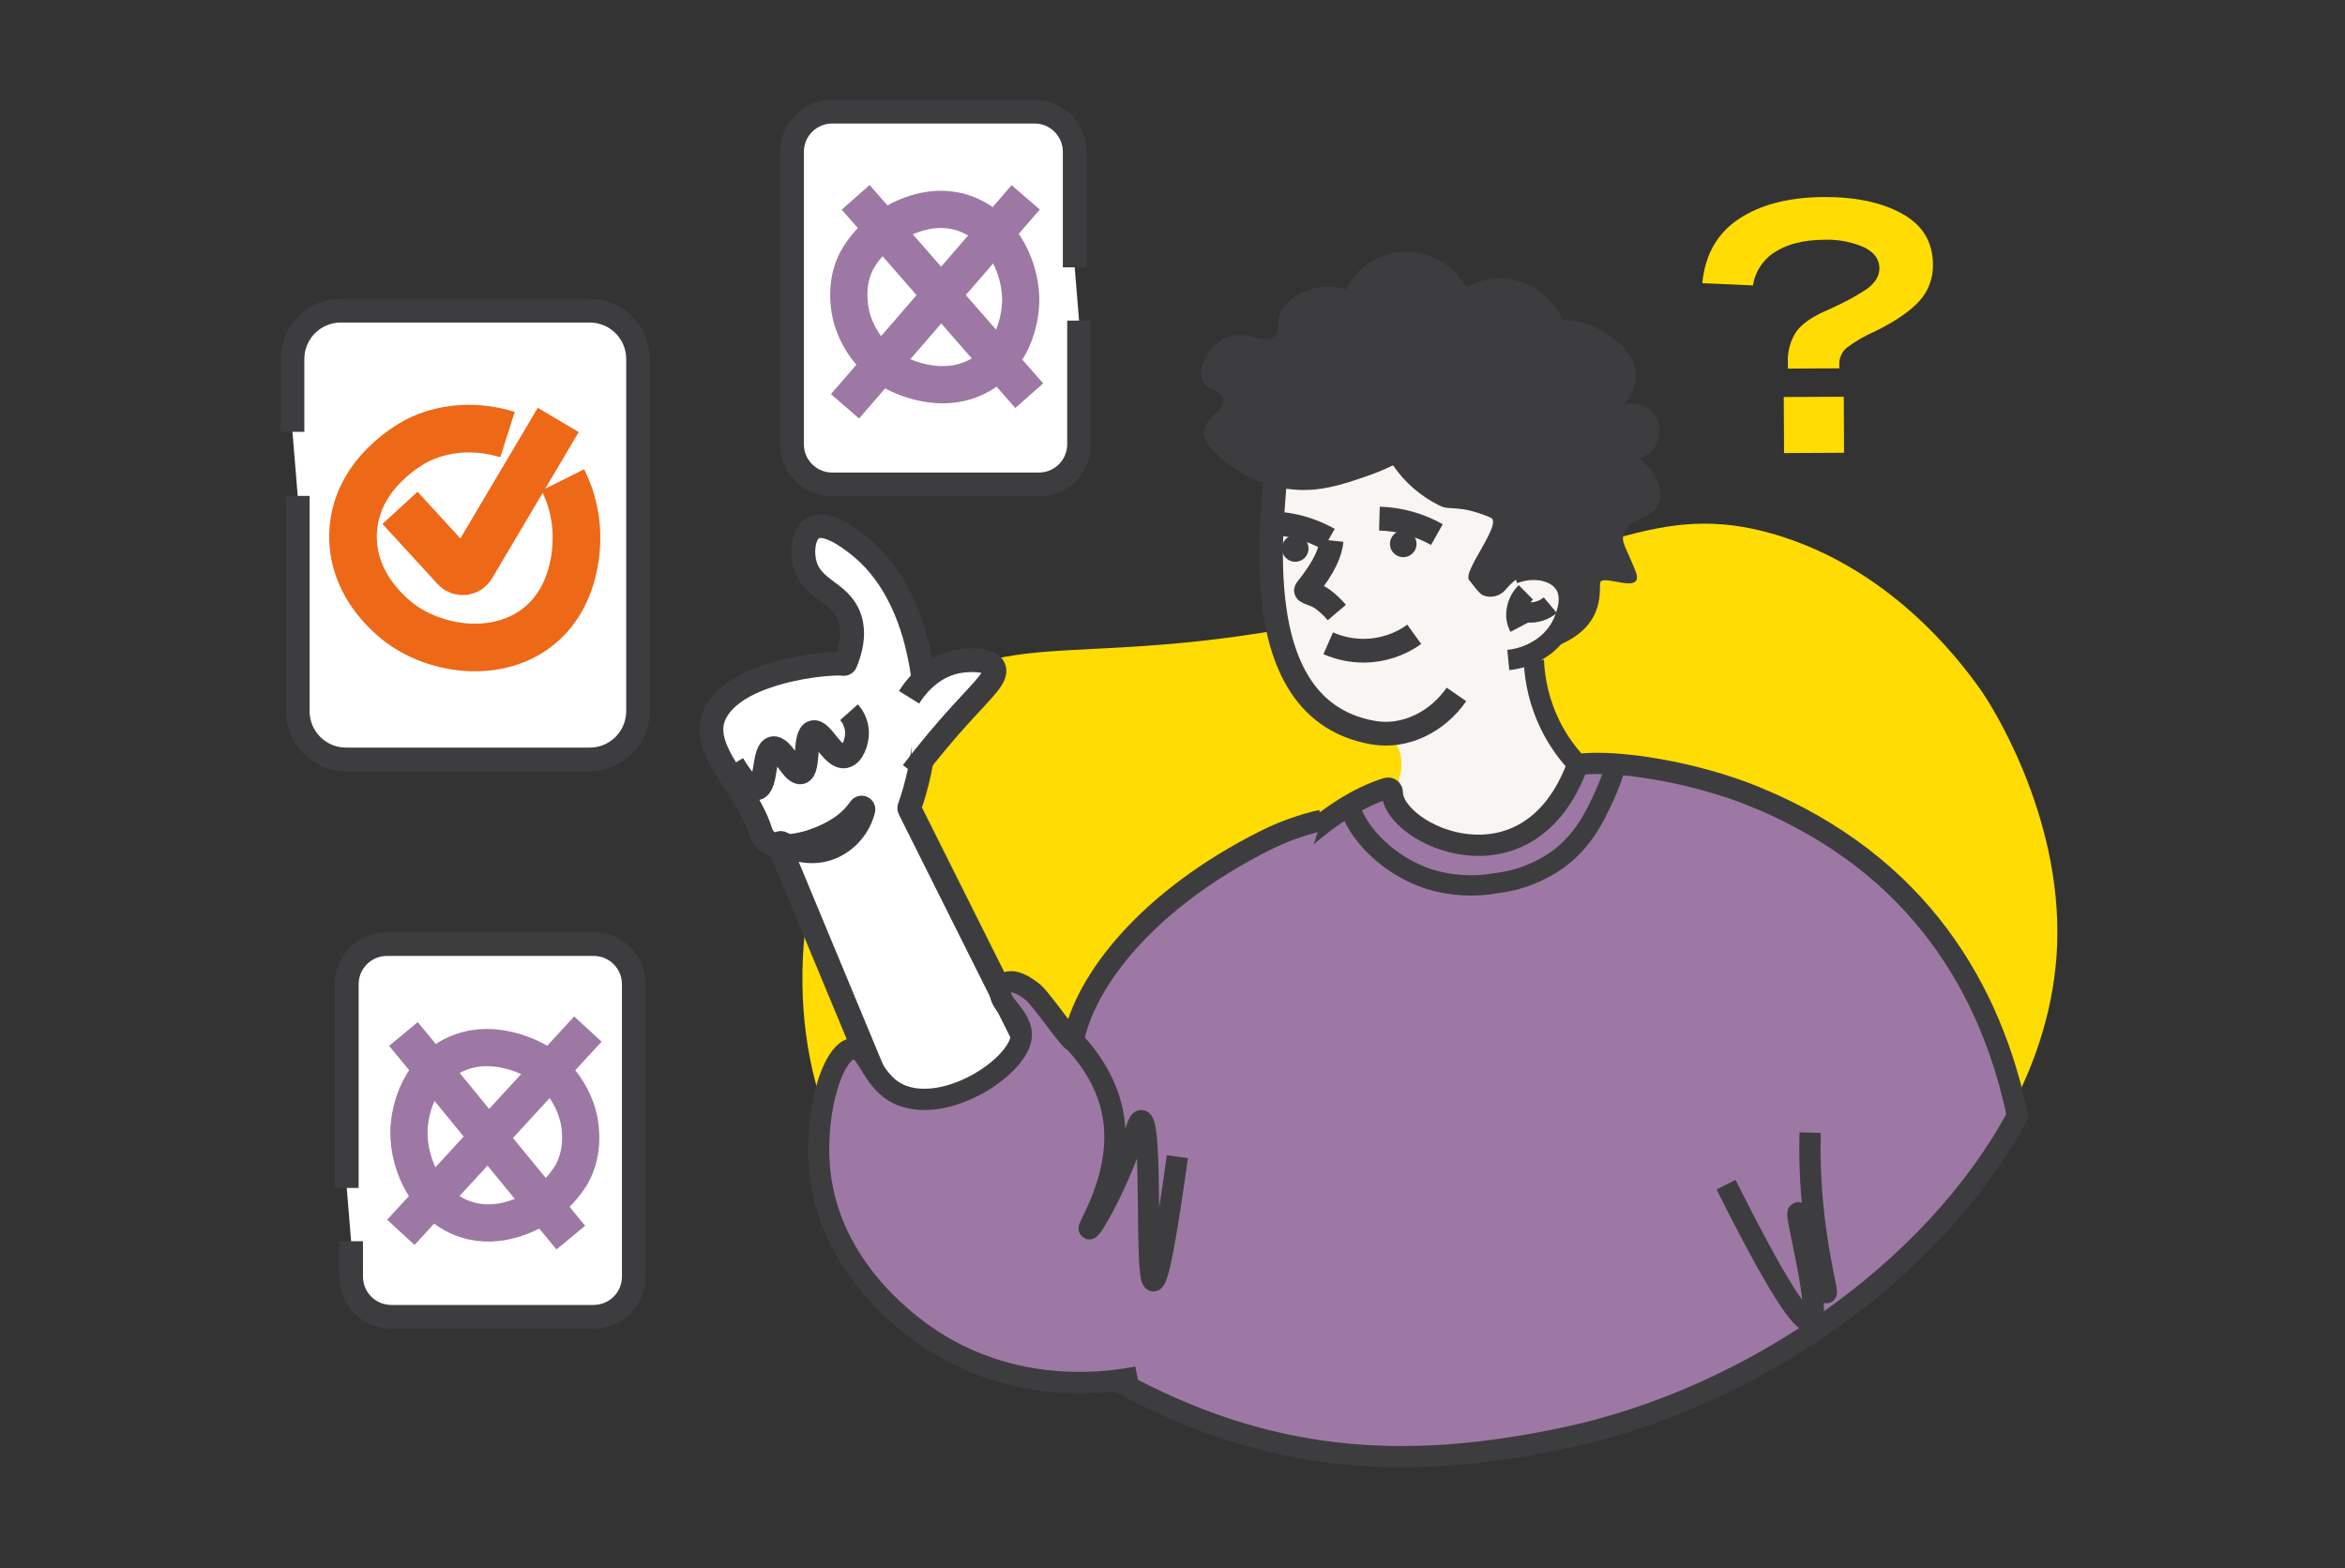 <svg width="441" height="295" viewBox="0 0 441 295" fill="none" xmlns="http://www.w3.org/2000/svg">
<rect x="0" y="0" width="441" height="295" fill="#333333" stroke="none"/>
<g clip-path="url(#clip0_9231_1567)">
<path d="M372.833 130.266C367.946 123.18 354.929 106.811 333.873 100.554C311.707 93.966 300.529 104.499 260.974 114.216C204.112 128.185 189.853 115.595 171.235 132.505C152.337 149.672 147.202 180.658 153.383 203.678C166.772 253.548 237.468 281.689 293.451 269.563C338.733 259.754 385.045 221.292 386.854 177.982C387.912 152.675 373.541 131.291 372.833 130.266Z" fill="#FFDC04"/>
<path d="M320.135 53.264C320.647 47.9 322.946 43.867 327.033 41.165C331.12 38.463 336.452 37.095 343.031 37.06C348.979 37.03 353.873 38.075 357.714 40.197C361.554 42.317 363.486 45.495 363.509 49.73C363.58 52.278 362.66 54.754 360.942 56.637C359.216 58.538 356.466 60.422 352.691 62.289C350.754 63.129 348.922 64.193 347.233 65.46C346.789 65.852 346.439 66.339 346.208 66.884C345.977 67.429 345.871 68.019 345.897 68.61L345.901 69.285L336.237 69.335L336.23 68.255C336.106 66.114 336.701 63.993 337.922 62.23C339.063 60.737 341.118 59.375 344.086 58.143C345.658 57.415 346.872 56.823 347.727 56.367C348.58 55.911 349.523 55.355 350.557 54.697C351.435 54.184 352.192 53.488 352.777 52.657C353.209 52.005 353.44 51.239 353.441 50.456C353.432 48.745 352.446 47.42 350.481 46.484C348.146 45.475 345.614 45.004 343.073 45.103C339.289 45.123 336.228 45.871 333.892 47.347C332.768 48.032 331.807 48.955 331.077 50.05C330.347 51.146 329.866 52.388 329.666 53.689L320.135 53.264ZM335.507 85.223L335.452 74.68L346.738 74.622L346.793 85.165L335.507 85.223Z" fill="#FFDC04"/>
<path d="M299.749 148.28C296.485 143.761 293.222 139.242 289.958 134.724C289.205 131.209 288.452 127.694 287.699 124.18C290.962 121.418 294.226 118.656 297.489 115.895C295.481 108.364 293.472 100.833 291.464 93.301C280.92 89.786 270.377 86.272 259.833 82.757C253.054 84.766 246.276 86.774 239.498 88.782V115.895L244.017 127.192C247.28 130.456 250.544 133.719 253.808 136.983C257.039 136.29 260.328 137.091 262.092 139.242C264.7 142.424 263.949 148.526 259.08 152.046C258.93 153.292 257.57 166.321 266.611 173.887C276.885 182.484 295.471 179.742 301.255 168.615C305.816 159.84 300.466 149.604 299.749 148.28Z" fill="#F9F5F2"/>
<path d="M329.809 149.778C318.832 145.318 304.281 142.85 296.706 143.795C287.476 169.044 261.887 157.015 261.834 149.045C261.837 148.923 261.812 148.801 261.76 148.69C261.707 148.58 261.63 148.483 261.533 148.408C261.436 148.333 261.323 148.282 261.203 148.259C261.083 148.236 260.959 148.242 260.841 148.276C249.77 151.596 234.324 165.261 222.351 187.771C216.758 198.289 214.331 210.943 213.059 217.58C211.139 227.483 210.001 237.522 209.655 247.604C209.502 251.63 209.61 255.661 209.977 259.673C237.947 274.995 263.502 277.129 294.956 270.316C328.938 262.955 363.5 239.456 379.398 209.882C374.61 186.842 361.379 162.605 329.809 149.778Z" fill="#9E78A4"/>
<path d="M329.809 149.778C318.832 145.318 304.281 142.85 296.706 143.795C287.476 169.044 261.887 157.015 261.834 149.045C261.837 148.923 261.812 148.801 261.76 148.69C261.707 148.58 261.63 148.483 261.533 148.408C261.436 148.333 261.323 148.282 261.203 148.259C261.083 148.236 260.959 148.242 260.841 148.276C249.77 151.596 234.324 165.261 222.351 187.771C216.758 198.289 214.331 210.943 213.059 217.58C211.139 227.483 210.001 237.522 209.655 247.604C209.502 251.63 209.61 255.661 209.977 259.673C237.947 274.995 263.502 277.129 294.956 270.316C328.938 262.955 363.5 239.456 379.398 209.882C374.61 186.842 361.379 162.605 329.809 149.778Z" stroke="#3D3D3F" stroke-width="4" stroke-miterlimit="10"/>
<path d="M240.273 82.757C240.94 89.136 230.969 133.142 258.306 137.818C264.22 138.83 270.327 135.801 273.9 130.622" stroke="#3D3D3F" stroke-width="4.467" stroke-miterlimit="10"/>
<path d="M283.646 124.143C285.753 123.936 287.781 123.235 289.565 122.097C291.546 120.882 293.105 119.086 294.027 116.953C294.559 115.653 296.027 112.064 293.989 109.493C292.214 107.255 288.341 106.494 284.631 107.9" stroke="#3D3D3F" stroke-width="3.821" stroke-miterlimit="10"/>
<path d="M261.977 87.533C260.286 88.347 258.547 89.058 256.77 89.662C252.309 91.181 248.041 92.634 242.654 92.025C238.292 91.516 234.163 89.784 230.744 87.027C228.615 85.339 226.333 83.53 226.437 81.262C226.571 78.331 230.582 77.061 230.044 74.944C229.629 73.31 227.116 73.581 226.206 71.714C225.017 69.276 227.305 64.715 230.82 63.422C234.499 62.07 237.839 64.917 239.729 63.19C240.868 62.149 239.896 60.897 240.751 58.923C242.214 55.54 247.719 53.085 251.945 54.132C256.888 55.355 257.465 60.721 261.006 60.647C263.804 60.589 263.911 57.226 268.246 55.559C271.212 54.418 275.454 54.339 278.582 56.207C282.787 58.718 282.443 63.235 285.403 63.681C287.657 64.02 288.428 61.487 291.466 60.538C297.083 58.784 306.436 63.705 307.478 69.3C308.593 75.288 301.893 78.156 303.986 81.553C305.197 83.516 306.301 84.249 309.356 87.145C311.114 88.812 312.905 91.909 312.028 94.456C310.897 97.741 306.315 97.245 305.34 100.451C304.862 102.023 305.747 102.854 307.554 107.361C309.516 112.257 301.161 107.719 300.926 109.659C300.716 111.383 301.993 118.537 291.374 122.021C295.561 116.3 296.381 111.148 292.31 107.694C289.626 105.416 285.081 108.512 283.106 110.958C282.598 111.543 281.921 111.956 281.168 112.139C280.415 112.322 279.624 112.266 278.904 111.978C278.143 111.69 276.83 109.728 276.301 109.132C274.904 107.558 282.732 98.374 280.312 97.355C274.317 94.829 272.864 96.098 270.861 95.168C267.282 93.445 264.218 90.812 261.977 87.533Z" fill="#3D3D3F"/>
<path d="M286.948 111.416C286.34 112.02 285.867 112.747 285.56 113.548C285.253 114.348 285.12 115.205 285.168 116.061C285.239 116.726 285.434 117.372 285.744 117.964" stroke="#3D3D3F" stroke-width="3.821" stroke-miterlimit="10"/>
<path d="M285.676 114.749C286.22 114.993 286.801 115.145 287.394 115.198C288.903 115.293 290.39 114.806 291.55 113.838" stroke="#3D3D3F" stroke-width="3.821" stroke-miterlimit="10"/>
<path d="M251.824 59.859C251.784 62.379 252.495 64.854 253.866 66.969C255.237 69.084 257.206 70.743 259.523 71.736C261.84 72.728 264.4 73.008 266.877 72.541C269.354 72.074 271.635 70.88 273.432 69.112C275.228 67.344 276.458 65.082 276.964 62.613C277.471 60.144 277.231 57.58 276.276 55.247C275.321 52.915 273.693 50.919 271.6 49.515C269.507 48.11 267.044 47.36 264.523 47.36C261.182 47.334 257.967 48.636 255.585 50.98C253.203 53.324 251.851 56.518 251.824 59.859Z" fill="#3D3D3F"/>
<path d="M269.423 64.859C269.383 67.379 270.094 69.854 271.465 71.969C272.836 74.084 274.806 75.743 277.123 76.735C279.44 77.728 282 78.008 284.476 77.541C286.953 77.074 289.235 75.88 291.031 74.112C292.828 72.344 294.058 70.082 294.564 67.612C295.07 65.143 294.831 62.579 293.876 60.247C292.92 57.914 291.293 55.919 289.2 54.514C287.107 53.11 284.643 52.36 282.123 52.36C278.781 52.333 275.566 53.635 273.185 55.979C270.803 58.323 269.45 61.517 269.423 64.859Z" fill="#3D3D3F"/>
<path d="M301.624 81.063C301.607 82.104 301.901 83.127 302.467 84.001C303.034 84.874 303.847 85.56 304.804 85.969C305.761 86.379 306.819 86.495 307.842 86.302C308.865 86.109 309.808 85.616 310.55 84.886C311.292 84.155 311.8 83.221 312.009 82.201C312.218 81.181 312.12 80.122 311.725 79.158C311.33 78.195 310.658 77.37 309.793 76.79C308.929 76.21 307.911 75.9 306.87 75.9C305.49 75.889 304.162 76.427 303.178 77.395C302.194 78.364 301.635 79.683 301.624 81.063Z" fill="#3D3D3F"/>
<path d="M303.722 144.353C303.174 146.206 302.492 148.016 301.682 149.771C299.956 153.509 297.818 158.14 292.892 161.728C289.498 164.113 285.566 165.623 281.447 166.122C277.259 166.875 272.952 166.63 268.877 165.407C259.686 162.405 254.069 154.924 253.59 150.495" stroke="#3D3D3F" stroke-width="3.821" stroke-miterlimit="10"/>
<path d="M249.783 121.003C251.939 121.945 254.269 122.421 256.621 122.401C259.977 122.357 263.238 121.281 265.961 119.319" stroke="#3D3D3F" stroke-width="4.467" stroke-miterlimit="10"/>
<path d="M288.451 124.18C288.618 128.361 289.643 132.462 291.464 136.23C292.657 138.683 294.177 140.963 295.983 143.008" stroke="#3D3D3F" stroke-width="3.821" stroke-miterlimit="10"/>
<path d="M251.406 115.213C250.636 114.308 249.77 113.489 248.823 112.77C247.207 111.543 245.2 111.491 245.677 110.892C249.214 106.455 250.196 103.837 250.412 101.686" stroke="#3D3D3F" stroke-width="4.484" stroke-miterlimit="10"/>
<path d="M259.414 97.549C263.207 97.66 266.916 98.694 270.22 100.56" stroke="#3D3D3F" stroke-width="4.484" stroke-miterlimit="10"/>
<path d="M266.398 102.3C266.398 102.795 266.252 103.279 265.977 103.69C265.702 104.101 265.311 104.422 264.854 104.611C264.397 104.801 263.894 104.85 263.408 104.754C262.923 104.657 262.477 104.419 262.127 104.069C261.777 103.719 261.539 103.273 261.443 102.788C261.346 102.303 261.396 101.8 261.585 101.343C261.774 100.885 262.095 100.495 262.506 100.22C262.918 99.945 263.402 99.798 263.896 99.798C264.225 99.798 264.55 99.863 264.854 99.989C265.158 100.114 265.433 100.298 265.666 100.531C265.898 100.763 266.082 101.039 266.208 101.343C266.334 101.646 266.398 101.971 266.398 102.3Z" fill="#3D3D3F"/>
<path d="M239.098 98.419C242.891 98.53 246.6 99.564 249.904 101.43" stroke="#3D3D3F" stroke-width="4.484" stroke-miterlimit="10"/>
<path d="M246.082 103.17C246.082 103.664 245.935 104.148 245.66 104.56C245.385 104.971 244.995 105.292 244.537 105.481C244.08 105.67 243.577 105.72 243.092 105.623C242.607 105.527 242.161 105.289 241.811 104.939C241.461 104.589 241.223 104.143 241.126 103.658C241.03 103.172 241.079 102.669 241.269 102.212C241.458 101.755 241.779 101.364 242.19 101.089C242.601 100.814 243.085 100.668 243.58 100.668C243.909 100.668 244.234 100.732 244.538 100.858C244.841 100.984 245.117 101.168 245.349 101.4C245.582 101.633 245.766 101.909 245.892 102.212C246.017 102.516 246.082 102.841 246.082 103.17Z" fill="#3D3D3F"/>
<path d="M170.21 216.062C162.309 197.052 154.409 178.042 146.509 159.033C146.482 158.967 146.475 158.895 146.49 158.825C146.505 158.756 146.541 158.693 146.594 158.645C146.646 158.597 146.712 158.566 146.783 158.557C146.853 158.548 146.925 158.561 146.988 158.594C148.614 159.471 152.141 160.926 155.9 159.577C157.56 158.962 159.034 157.931 160.179 156.581C161.225 155.351 161.976 153.897 162.373 152.332C162.394 152.253 162.386 152.17 162.351 152.097C162.316 152.024 162.257 151.965 162.183 151.932C162.109 151.898 162.026 151.892 161.948 151.913C161.869 151.935 161.802 151.984 161.756 152.051C160.965 153.191 160.007 154.205 158.913 155.058C154.301 158.641 144.579 161.382 143.097 156.565C140.084 146.774 128.831 139.279 136.319 131.711C142.324 125.642 156.708 124.557 158.641 124.884C158.719 124.897 158.8 124.882 158.869 124.843C158.939 124.804 158.992 124.742 159.022 124.669C160.767 120.382 160.347 117.615 159.666 115.895C157.809 111.208 152.702 110.989 151.381 106.105C150.713 103.631 151.127 100.373 152.888 99.326C155.353 97.861 159.683 101.193 161.172 102.339C170.139 109.239 172.42 120.631 173.222 124.933C174.832 133.966 174.069 143.262 171.01 151.912C170.995 151.955 170.988 152 170.992 152.046C170.995 152.091 171.007 152.135 171.028 152.175C179.658 169.436 188.289 186.697 196.92 203.959C197.305 204.73 197.69 205.501 198.076 206.271" fill="white"/>
<path d="M170.21 216.062C162.309 197.052 154.409 178.042 146.509 159.033C146.482 158.967 146.475 158.895 146.49 158.825C146.505 158.756 146.541 158.693 146.594 158.645C146.646 158.597 146.712 158.566 146.783 158.557C146.853 158.548 146.925 158.561 146.988 158.594C148.614 159.471 152.141 160.926 155.9 159.577C157.56 158.962 159.034 157.931 160.179 156.581C161.225 155.351 161.976 153.897 162.373 152.332C162.394 152.253 162.386 152.17 162.351 152.097C162.316 152.024 162.257 151.965 162.183 151.932C162.109 151.898 162.026 151.892 161.948 151.913C161.869 151.935 161.802 151.984 161.756 152.051C160.965 153.191 160.007 154.205 158.913 155.058C154.301 158.641 144.579 161.382 143.097 156.565C140.084 146.774 128.831 139.279 136.319 131.711C142.324 125.642 156.708 124.557 158.641 124.884C158.719 124.897 158.8 124.882 158.869 124.843C158.939 124.804 158.992 124.742 159.022 124.669C160.767 120.382 160.347 117.615 159.666 115.895C157.809 111.208 152.702 110.989 151.381 106.105C150.713 103.631 151.127 100.373 152.888 99.326C155.353 97.861 159.683 101.193 161.172 102.339C170.139 109.239 172.42 120.631 173.222 124.933C174.832 133.966 174.069 143.262 171.01 151.912C170.995 151.955 170.988 152 170.992 152.046C170.995 152.091 171.007 152.135 171.028 152.175C179.658 169.436 188.289 186.697 196.92 203.959C197.305 204.73 197.69 205.501 198.076 206.271" stroke="#3D3D3F" stroke-width="4.467" stroke-miterlimit="10"/>
<path d="M248.536 154.305C244.882 155.131 241.342 156.395 237.992 158.071C215.737 169.228 204.101 184.431 201.841 195.728C201.687 196.5 195.916 188.021 194.31 186.69C192.122 184.876 189.286 183.601 188.285 185.937C187.129 188.635 192.362 190.987 192.05 194.974C191.629 200.354 179.01 209.014 170.21 206.271C163.909 204.308 163.421 196.936 160.419 197.234C156.405 197.631 152.638 210.618 154.394 222.087C157.123 239.92 172.279 250.153 175.482 252.213C192.08 262.891 209.634 259.852 213.891 258.991" fill="#9E78A4"/>
<path d="M248.536 154.305C244.882 155.131 241.342 156.395 237.992 158.071C215.737 169.228 204.101 184.431 201.841 195.728C201.687 196.5 195.916 188.021 194.31 186.69C192.122 184.876 189.286 183.601 188.285 185.937C187.129 188.635 192.362 190.987 192.05 194.974C191.629 200.354 179.01 209.014 170.21 206.271C163.909 204.308 163.421 196.936 160.419 197.234C156.405 197.631 152.638 210.618 154.394 222.087C157.123 239.92 172.279 250.153 175.482 252.213C192.08 262.891 209.634 259.852 213.891 258.991" stroke="#3D3D3F" stroke-width="4" stroke-miterlimit="10"/>
<path d="M201.84 195.728C205.032 199.13 208.377 203.9 209.371 210.037C211.164 221.107 204.388 230.927 204.852 231.125C205.221 231.282 209.065 224.964 212.384 216.062C213.738 212.43 214.117 210.746 214.643 210.79C216.842 210.975 215.258 240.777 216.903 240.916C217.82 240.993 219.447 231.817 221.421 217.568" fill="#9E78A4"/>
<path d="M201.84 195.728C205.032 199.13 208.377 203.9 209.371 210.037C211.164 221.107 204.388 230.927 204.852 231.125C205.221 231.282 209.065 224.964 212.384 216.062C213.738 212.43 214.117 210.746 214.643 210.79C216.842 210.975 215.258 240.777 216.903 240.916C217.82 240.993 219.447 231.817 221.421 217.568" stroke="#3D3D3F" stroke-width="4" stroke-miterlimit="10"/>
<path d="M159.665 133.97C160.593 135.011 161.126 136.343 161.171 137.736C161.202 139.568 160.318 141.969 158.912 142.255C156.619 142.72 154.525 137.235 152.887 137.736C151.15 138.268 152.244 144.821 150.628 145.267C149.129 145.682 147.076 140.36 145.356 140.749C143.496 141.168 144.254 147.755 142.343 148.28C141.207 148.593 139.57 146.64 137.824 143.761" fill="white"/>
<path d="M159.665 133.97C160.593 135.011 161.126 136.343 161.171 137.736C161.202 139.568 160.318 141.969 158.912 142.255C156.619 142.72 154.525 137.235 152.887 137.736C151.15 138.268 152.244 144.821 150.628 145.267C149.129 145.682 147.076 140.36 145.356 140.749C143.496 141.168 144.254 147.755 142.343 148.28C141.207 148.593 139.57 146.64 137.824 143.761" stroke="#3D3D3F" stroke-width="4.467" stroke-miterlimit="10"/>
<path d="M171.577 145.268C174.826 141.003 177.949 137.333 180.779 134.225C185.039 129.547 187.624 127.255 186.914 125.636C186.175 123.953 182.323 124.019 180.165 124.409C174.759 125.386 171.755 129.883 170.963 131.158" fill="white"/>
<path d="M171.577 145.268C174.826 141.003 177.949 137.333 180.779 134.225C185.039 129.547 187.624 127.255 186.914 125.636C186.175 123.953 182.323 124.019 180.165 124.409C174.759 125.386 171.755 129.883 170.963 131.158" stroke="#3D3D3F" stroke-width="4.467" stroke-miterlimit="10"/>
<path d="M324.602 222.84C334.423 242.446 338.939 249.027 340.417 248.447C342.779 247.521 337.497 228.271 338.158 228.112C338.748 227.971 342.94 243.299 343.43 243.175C343.828 243.074 340.809 233.037 340.417 219.075C340.348 216.601 340.376 214.529 340.417 213.05" fill="#9E78A4"/>
<path d="M324.602 222.84C334.423 242.446 338.939 249.027 340.417 248.447C342.779 247.521 337.497 228.271 338.158 228.112C338.748 227.971 342.94 243.299 343.43 243.175C343.828 243.074 340.809 233.037 340.417 219.075C340.348 216.601 340.376 214.529 340.417 213.05" stroke="#3D3D3F" stroke-width="4" stroke-miterlimit="10"/>
<path d="M55.987 93.286V133.769C55.987 136.179 56.945 138.49 58.649 140.195C60.353 141.899 62.664 142.857 65.075 142.857H110.91C113.321 142.857 115.632 141.899 117.336 140.195C119.04 138.49 119.998 136.179 119.998 133.769V67.521C119.998 66.327 119.763 65.146 119.306 64.043C118.849 62.941 118.18 61.939 117.336 61.095C116.492 60.251 115.491 59.582 114.388 59.125C113.285 58.668 112.104 58.433 110.91 58.433H64.088C61.678 58.433 59.366 59.391 57.662 61.095C55.958 62.799 55 65.111 55 67.521V81.228" fill="white"/>
<path d="M55.987 93.286V133.769C55.987 136.179 56.945 138.49 58.649 140.195C60.353 141.899 62.664 142.857 65.075 142.857H110.91C113.321 142.857 115.632 141.899 117.336 140.195C119.04 138.49 119.998 136.179 119.998 133.769V67.521C119.998 66.327 119.763 65.146 119.306 64.043C118.849 62.941 118.18 61.939 117.336 61.095C116.492 60.251 115.491 59.582 114.388 59.125C113.285 58.668 112.104 58.433 110.91 58.433H64.088C61.678 58.433 59.366 59.391 57.662 61.095C55.958 62.799 55 65.111 55 67.521V81.228" stroke="#3D3D3F" stroke-width="4.467" stroke-miterlimit="10"/>
<path d="M66.031 233.47V240.146C66.031 242.148 66.826 244.068 68.242 245.483C69.657 246.899 71.577 247.694 73.579 247.694H111.648C113.65 247.694 115.569 246.899 116.985 245.483C118.4 244.068 119.196 242.148 119.196 240.146V185.123C119.196 184.132 119 183.15 118.621 182.235C118.242 181.319 117.686 180.487 116.985 179.786C116.284 179.085 115.452 178.529 114.536 178.15C113.62 177.771 112.639 177.576 111.648 177.576H72.759C71.768 177.576 70.786 177.771 69.871 178.15C68.955 178.529 68.123 179.085 67.422 179.786C66.721 180.487 66.165 181.319 65.785 182.235C65.406 183.15 65.211 184.132 65.211 185.123V223.455" fill="white"/>
<path d="M66.031 233.47V240.146C66.031 242.148 66.826 244.068 68.242 245.483C69.657 246.899 71.577 247.694 73.579 247.694H111.648C113.65 247.694 115.569 246.899 116.985 245.483C118.4 244.068 119.196 242.148 119.196 240.146V185.123C119.196 184.132 119 183.15 118.621 182.235C118.242 181.319 117.686 180.487 116.985 179.786C116.284 179.085 115.452 178.529 114.536 178.15C113.62 177.771 112.639 177.576 111.648 177.576H72.759C71.768 177.576 70.786 177.771 69.871 178.15C68.955 178.529 68.123 179.085 67.422 179.786C66.721 180.487 66.165 181.319 65.785 182.235C65.406 183.15 65.211 184.132 65.211 185.123V223.455" stroke="#3D3D3F" stroke-width="4.467" stroke-miterlimit="10"/>
<path d="M202.11 50.286V28.548C202.11 26.546 201.315 24.626 199.899 23.211C198.484 21.795 196.564 21 194.562 21H156.493C154.491 21 152.572 21.795 151.156 23.211C149.741 24.626 148.945 26.546 148.945 28.548V83.571C148.945 85.573 149.741 87.493 151.156 88.908C152.572 90.323 154.492 91.118 156.493 91.118H195.382C197.384 91.118 199.304 90.323 200.719 88.908C202.135 87.493 202.93 85.573 202.93 83.571V60.302" fill="white"/>
<path d="M202.11 50.286V28.548C202.11 26.546 201.315 24.626 199.899 23.211C198.484 21.795 196.564 21 194.562 21H156.493C154.491 21 152.572 21.795 151.156 23.211C149.741 24.626 148.945 26.546 148.945 28.548V83.571C148.945 85.573 149.741 87.493 151.156 88.908C152.572 90.323 154.492 91.118 156.493 91.118H195.382C197.384 91.118 199.304 90.323 200.719 88.908C202.135 87.493 202.93 85.573 202.93 83.571V60.302" stroke="#3D3D3F" stroke-width="4.467" stroke-miterlimit="10"/>
<path d="M95.441 81.745C93.64 81.17 86.394 79.082 78.788 82.701C78.194 82.984 66.636 88.722 66.389 100.558C66.168 111.118 75.146 117.223 76.138 117.873C83.413 122.644 94.371 123.641 101.583 117.58C108.668 111.627 108.442 101.997 108.405 100.408C108.307 96.882 107.436 93.42 105.852 90.268" stroke="#ED6917" stroke-width="8.957" stroke-miterlimit="10"/>
<path d="M160.122 59.569C161.293 63.929 164.138 67.651 168.037 69.926C168.62 70.264 177.32 75.111 185.026 70.126C191.956 65.641 191.973 57.157 191.959 56.23C191.859 49.432 187.703 41.904 180.62 39.892C174.353 38.112 168.755 41.479 166.967 42.691C166.748 42.839 166.52 43.003 166.52 43.003C164.275 44.605 162.415 46.687 161.075 49.097C158.833 53.489 159.762 58.117 160.122 59.569Z" stroke="#9E78A4" stroke-width="7" stroke-miterlimit="10"/>
<path d="M75.225 95.525C78.684 99.299 82.142 103.072 85.6 106.845C85.803 107.066 86.055 107.236 86.335 107.343C86.615 107.449 86.917 107.488 87.215 107.457C87.513 107.426 87.8 107.326 88.052 107.164C88.305 107.003 88.516 106.784 88.669 106.526C94.107 97.348 99.546 88.17 104.985 78.992" stroke="#ED6917" stroke-width="8.957" stroke-miterlimit="10"/>
<path d="M192.892 37.12C181.566 50.223 170.24 63.325 158.914 76.428" stroke="#9E78A4" stroke-width="7" stroke-miterlimit="10"/>
<path d="M160.91 37.12C170.903 48.446 183.562 63.103 193.556 74.429" stroke="#9E78A4" stroke-width="7" stroke-miterlimit="10"/>
<path d="M108.827 210.378C107.792 205.984 105.064 202.175 101.236 199.781C100.665 199.425 92.119 194.311 84.262 199.055C77.196 203.323 76.918 211.804 76.903 212.73C76.793 219.528 80.713 227.18 87.731 229.411C93.94 231.384 99.639 228.192 101.464 227.036C101.688 226.895 101.921 226.738 101.921 226.738C104.214 225.206 106.137 223.183 107.551 220.815C109.928 216.495 109.142 211.841 108.827 210.378Z" stroke="#9E78A4" stroke-width="7" stroke-miterlimit="10"/>
<path d="M75.381 231.802C87.107 219.056 98.833 206.31 110.559 193.565" stroke="#9E78A4" stroke-width="7" stroke-miterlimit="10"/>
<path d="M107.345 232.792C97.706 221.162 85.508 206.12 75.869 194.49" stroke="#9E78A4" stroke-width="7" stroke-miterlimit="10"/>
</g>
<defs>
<clipPath id="clip0_9231_1567">
<rect width="441" height="295" fill="white"/>
</clipPath>
</defs>
</svg>
